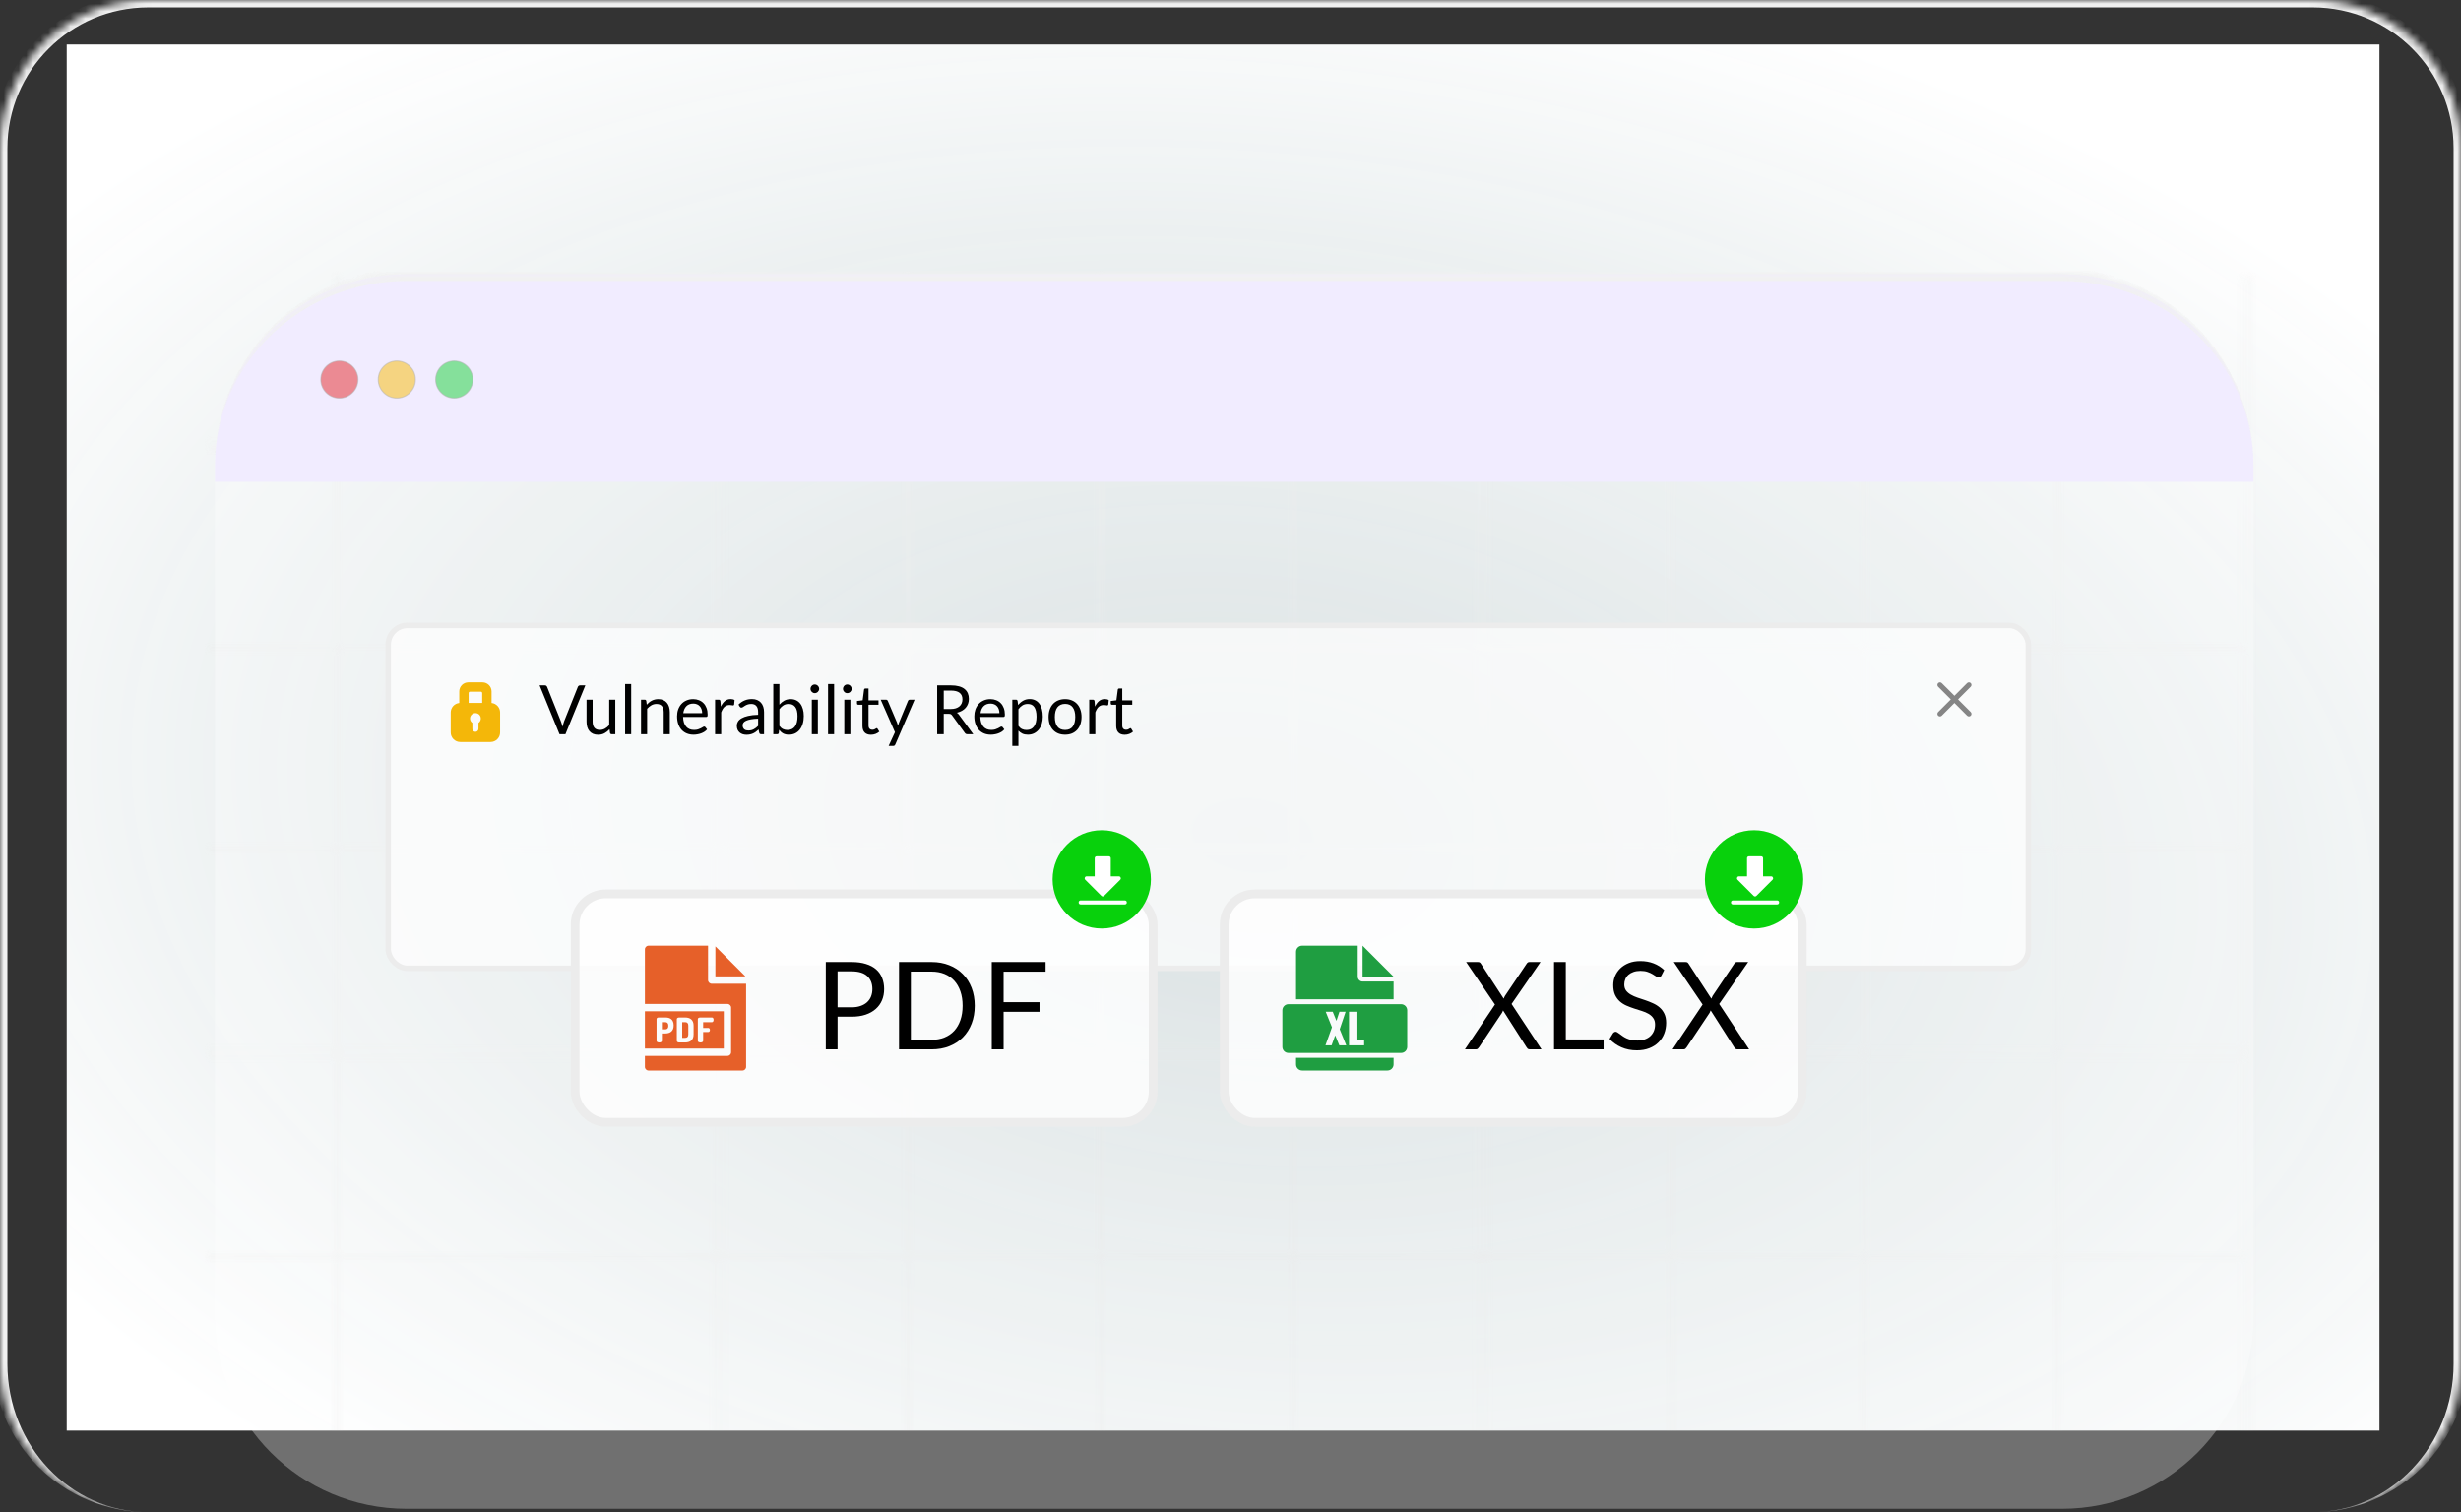 <svg width="332" height="204" viewBox="0 0 332 204" fill="none" xmlns="http://www.w3.org/2000/svg">
<rect x="0" y="0" width="332" height="204" fill="#333333" stroke="none"/>
<mask id="path-1-inside-1_12378_5867" fill="white">
<path d="M0 20C0 8.954 8.954 0 20 0H312C323.046 0 332 8.954 332 20V184C332 195.046 323.046 204 312 204H20C8.954 204 0 195.046 0 184V20Z"/>
</mask>
<path d="M-1 20C-1 8.402 8.402 -1 20 -1H312C323.598 -1 333 8.402 333 20H331C331 9.507 322.493 1 312 1H20C9.507 1 1 9.507 1 20H-1ZM332 204H0H332ZM20 204C8.402 204 -1 194.598 -1 183V20C-1 8.402 8.402 -1 20 -1V1C9.507 1 1 9.507 1 20V184C1 195.046 9.507 204 20 204ZM312 -1C323.598 -1 333 8.402 333 20V183C333 194.598 323.598 204 312 204C322.493 204 331 195.046 331 184V20C331 9.507 322.493 1 312 1V-1Z" fill="#F0F0F0" mask="url(#path-1-inside-1_12378_5867)"/>
<g clip-path="url(#clip0_12378_5867)">
<rect width="312" height="187" transform="translate(9 6)" fill="url(#paint0_diamond_12378_5867)"/>
<g opacity="0.52">
<mask id="mask0_12378_5867" style="mask-type:alpha" maskUnits="userSpaceOnUse" x="28" y="37" width="276" height="211">
<line x1="45.406" y1="37.17" x2="45.406" y2="247.983" stroke="#E7E7E7" stroke-width="0.468"/>
<line x1="302.836" y1="60.047" x2="27.998" y2="60.047" stroke="#E7E7E7" stroke-width="0.468"/>
<line x1="302.836" y1="87.374" x2="27.998" y2="87.374" stroke="#E7E7E7" stroke-width="0.468"/>
<line x1="302.836" y1="114.702" x2="27.998" y2="114.702" stroke="#E7E7E7" stroke-width="0.468"/>
<line x1="302.836" y1="142.029" x2="27.998" y2="142.029" stroke="#E7E7E7" stroke-width="0.468"/>
<line x1="302.836" y1="169.356" x2="27.998" y2="169.356" stroke="#E7E7E7" stroke-width="0.468"/>
<line x1="96.937" y1="37.17" x2="96.937" y2="247.983" stroke="#E7E7E7" stroke-width="0.468"/>
<line x1="122.711" y1="37.17" x2="122.711" y2="247.983" stroke="#E7E7E7" stroke-width="0.468"/>
<line x1="148.476" y1="37.17" x2="148.476" y2="247.983" stroke="#E7E7E7" stroke-width="0.468"/>
<line x1="174.242" y1="37.17" x2="174.242" y2="247.983" stroke="#E7E7E7" stroke-width="0.468"/>
<line x1="200.008" y1="37.17" x2="200.008" y2="247.983" stroke="#E7E7E7" stroke-width="0.468"/>
<line x1="225.773" y1="37.17" x2="225.773" y2="247.983" stroke="#E7E7E7" stroke-width="0.468"/>
<line x1="251.531" y1="37.17" x2="251.531" y2="247.983" stroke="#E7E7E7" stroke-width="0.468"/>
<line x1="277.305" y1="37.17" x2="277.305" y2="247.983" stroke="#E7E7E7" stroke-width="0.468"/>
<line x1="303.07" y1="37.17" x2="303.07" y2="247.983" stroke="#E7E7E7" stroke-width="0.468"/>
</mask>
<g mask="url(#mask0_12378_5867)">
<rect x="20.969" y="25.459" width="300.604" height="231.894" fill="url(#paint1_diamond_12378_5867)"/>
</g>
</g>
</g>
<mask id="path-19-inside-2_12378_5867" fill="white">
<path d="M29 62.822C29 48.561 40.561 37 54.822 37H278.178C292.439 37 304 48.561 304 62.822V177.728C304 191.989 292.439 203.549 278.178 203.549H54.822C40.561 203.549 29 191.989 29 177.728V62.822Z"/>
</mask>
<path d="M29 62.822C29 48.561 40.561 37 54.822 37H278.178C292.439 37 304 48.561 304 62.822V177.728C304 191.989 292.439 203.549 278.178 203.549H54.822C40.561 203.549 29 191.989 29 177.728V62.822Z" fill="white" fill-opacity="0.3"/>
<path d="M29 62.822C29 48.062 40.965 36.096 55.725 36.096H277.275C292.035 36.096 304 48.062 304 62.822C304 49.06 292.439 37.904 278.178 37.904H54.822C40.561 37.904 29 49.06 29 62.822ZM304 203.549H29H304ZM29 203.549V37V203.549ZM304 37V203.549V37Z" fill="#F1F1F1" mask="url(#path-19-inside-2_12378_5867)"/>
<mask id="path-21-inside-3_12378_5867" fill="white">
<path d="M29 62.822C29 48.561 40.561 37 54.822 37H278.178C292.439 37 304 48.561 304 62.822V65H29V62.822Z"/>
</mask>
<path d="M29 62.822C29 48.561 40.561 37 54.822 37H278.178C292.439 37 304 48.561 304 62.822V65H29V62.822Z" fill="#F1ECFF"/>
<path d="M29 62.822C29 48.062 40.965 36.096 55.725 36.096H277.275C292.035 36.096 304 48.062 304 62.822C304 49.06 292.439 37.904 278.178 37.904H54.822C40.561 37.904 29 49.06 29 62.822ZM304 65H29H304ZM29 65V37V65ZM304 37V65V37Z" fill="#F1F1F1" mask="url(#path-21-inside-3_12378_5867)"/>
<circle opacity="0.5" cx="45.785" cy="51.201" r="2.507" fill="#E62929" stroke="#B2B2B2" stroke-width="0.151"/>
<circle opacity="0.5" cx="53.535" cy="51.201" r="2.507" fill="#FBBC05" stroke="#B2B2B2" stroke-width="0.151"/>
<circle opacity="0.5" cx="61.278" cy="51.201" r="2.507" fill="#1AD439" stroke="#B2B2B2" stroke-width="0.151"/>
<rect x="52.371" y="84.371" width="221.258" height="46.258" rx="2.598" fill="white" fill-opacity="0.7" stroke="#ECECEC" stroke-width="0.742"/>
<path d="M78.966 92.458L76.28 99.05H75.48L72.793 92.458H73.506C73.586 92.458 73.65 92.478 73.699 92.518C73.749 92.558 73.785 92.608 73.81 92.67L75.668 97.32C75.708 97.424 75.746 97.538 75.783 97.661C75.823 97.783 75.858 97.912 75.889 98.047C75.92 97.912 75.952 97.783 75.986 97.661C76.019 97.538 76.056 97.424 76.096 97.32L77.95 92.67C77.968 92.618 78.004 92.57 78.056 92.527C78.111 92.481 78.177 92.458 78.253 92.458H78.966ZM83.005 94.39V99.05H82.517C82.401 99.05 82.327 98.993 82.297 98.88L82.232 98.378C82.03 98.602 81.803 98.783 81.551 98.921C81.3 99.056 81.012 99.123 80.687 99.123C80.432 99.123 80.207 99.082 80.01 98.999C79.817 98.913 79.655 98.794 79.523 98.64C79.391 98.487 79.291 98.302 79.224 98.084C79.159 97.866 79.127 97.625 79.127 97.362V94.39H79.946V97.362C79.946 97.714 80.026 97.987 80.185 98.18C80.348 98.374 80.595 98.47 80.926 98.47C81.168 98.47 81.394 98.413 81.602 98.3C81.814 98.183 82.008 98.024 82.186 97.822V94.39H83.005ZM85.15 92.274V99.05H84.331V92.274H85.15ZM87.25 95.066C87.352 94.953 87.459 94.85 87.572 94.758C87.686 94.666 87.805 94.588 87.931 94.523C88.06 94.456 88.195 94.405 88.336 94.372C88.48 94.335 88.635 94.316 88.8 94.316C89.055 94.316 89.279 94.359 89.472 94.445C89.668 94.528 89.831 94.648 89.96 94.804C90.092 94.957 90.191 95.143 90.259 95.361C90.326 95.578 90.36 95.819 90.36 96.083V99.05H89.537V96.083C89.537 95.73 89.455 95.457 89.293 95.264C89.133 95.068 88.889 94.97 88.561 94.97C88.319 94.97 88.092 95.028 87.88 95.144C87.672 95.261 87.479 95.419 87.301 95.618V99.05H86.478V94.39H86.97C87.086 94.39 87.158 94.447 87.186 94.56L87.25 95.066ZM94.726 96.212C94.726 96.022 94.699 95.848 94.644 95.692C94.591 95.532 94.513 95.396 94.409 95.282C94.308 95.166 94.184 95.077 94.036 95.016C93.889 94.951 93.722 94.919 93.535 94.919C93.142 94.919 92.831 95.034 92.601 95.264C92.374 95.491 92.233 95.807 92.178 96.212H94.726ZM95.389 98.397C95.288 98.519 95.166 98.627 95.025 98.719C94.884 98.808 94.733 98.881 94.57 98.939C94.41 98.998 94.245 99.041 94.073 99.068C93.901 99.099 93.731 99.114 93.563 99.114C93.241 99.114 92.943 99.061 92.67 98.953C92.4 98.843 92.166 98.683 91.966 98.475C91.77 98.263 91.617 98.002 91.506 97.693C91.396 97.383 91.341 97.027 91.341 96.626C91.341 96.3 91.39 95.997 91.488 95.715C91.589 95.433 91.733 95.189 91.92 94.983C92.108 94.775 92.336 94.612 92.606 94.496C92.876 94.376 93.179 94.316 93.517 94.316C93.796 94.316 94.053 94.364 94.289 94.459C94.529 94.551 94.734 94.686 94.906 94.864C95.081 95.039 95.217 95.256 95.315 95.517C95.413 95.775 95.462 96.069 95.462 96.4C95.462 96.529 95.449 96.615 95.421 96.658C95.393 96.701 95.341 96.722 95.265 96.722H92.15C92.16 97.017 92.2 97.273 92.27 97.49C92.344 97.708 92.445 97.891 92.574 98.038C92.702 98.182 92.856 98.291 93.034 98.364C93.212 98.435 93.411 98.47 93.632 98.47C93.837 98.47 94.013 98.447 94.161 98.401C94.311 98.352 94.44 98.3 94.547 98.245C94.654 98.19 94.743 98.139 94.814 98.093C94.887 98.044 94.95 98.019 95.002 98.019C95.07 98.019 95.122 98.046 95.159 98.098L95.389 98.397ZM97.246 95.324C97.393 95.005 97.574 94.757 97.788 94.579C98.003 94.398 98.265 94.307 98.575 94.307C98.673 94.307 98.767 94.318 98.856 94.339C98.948 94.361 99.029 94.395 99.099 94.441L99.04 95.052C99.021 95.129 98.975 95.167 98.901 95.167C98.859 95.167 98.796 95.158 98.713 95.14C98.63 95.121 98.537 95.112 98.432 95.112C98.285 95.112 98.153 95.134 98.037 95.177C97.923 95.219 97.82 95.284 97.728 95.37C97.64 95.453 97.558 95.557 97.485 95.683C97.414 95.805 97.35 95.946 97.291 96.106V99.05H96.468V94.39H96.937C97.026 94.39 97.088 94.407 97.121 94.441C97.155 94.474 97.178 94.533 97.19 94.615L97.246 95.324ZM102.273 96.952C101.896 96.965 101.574 96.995 101.307 97.044C101.043 97.09 100.827 97.151 100.658 97.228C100.493 97.305 100.371 97.395 100.295 97.5C100.221 97.604 100.184 97.72 100.184 97.849C100.184 97.972 100.204 98.078 100.244 98.167C100.284 98.255 100.338 98.329 100.405 98.387C100.476 98.443 100.557 98.484 100.649 98.512C100.744 98.536 100.845 98.548 100.953 98.548C101.097 98.548 101.229 98.535 101.348 98.507C101.468 98.476 101.58 98.433 101.684 98.378C101.791 98.323 101.893 98.257 101.988 98.18C102.086 98.104 102.181 98.016 102.273 97.918V96.952ZM99.628 95.048C99.885 94.799 100.163 94.614 100.46 94.491C100.758 94.368 101.088 94.307 101.449 94.307C101.71 94.307 101.942 94.35 102.144 94.436C102.346 94.522 102.517 94.641 102.655 94.795C102.793 94.948 102.897 95.134 102.967 95.351C103.038 95.569 103.073 95.808 103.073 96.069V99.05H102.71C102.63 99.05 102.569 99.037 102.526 99.013C102.483 98.985 102.449 98.933 102.425 98.857L102.333 98.415C102.21 98.528 102.09 98.63 101.974 98.719C101.857 98.805 101.735 98.878 101.606 98.939C101.477 98.998 101.339 99.042 101.192 99.073C101.048 99.106 100.887 99.123 100.709 99.123C100.528 99.123 100.358 99.099 100.198 99.05C100.039 98.998 99.899 98.921 99.78 98.82C99.663 98.719 99.57 98.591 99.499 98.438C99.432 98.282 99.398 98.098 99.398 97.886C99.398 97.702 99.448 97.526 99.55 97.357C99.651 97.185 99.815 97.034 100.042 96.902C100.269 96.77 100.565 96.662 100.93 96.58C101.295 96.494 101.742 96.445 102.273 96.432V96.069C102.273 95.707 102.195 95.434 102.038 95.25C101.882 95.063 101.653 94.97 101.353 94.97C101.15 94.97 100.98 94.996 100.842 95.048C100.707 95.097 100.589 95.154 100.488 95.218C100.39 95.279 100.304 95.336 100.23 95.388C100.16 95.437 100.089 95.462 100.019 95.462C99.964 95.462 99.916 95.448 99.876 95.42C99.836 95.39 99.803 95.353 99.775 95.31L99.628 95.048ZM105.144 97.927C105.294 98.13 105.458 98.272 105.636 98.355C105.817 98.438 106.015 98.479 106.229 98.479C106.668 98.479 107.004 98.325 107.237 98.015C107.47 97.705 107.586 97.243 107.586 96.63C107.586 96.06 107.482 95.641 107.274 95.374C107.068 95.105 106.774 94.97 106.39 94.97C106.124 94.97 105.891 95.031 105.691 95.154C105.495 95.276 105.313 95.45 105.144 95.673V97.927ZM105.144 95.062C105.34 94.835 105.561 94.654 105.806 94.519C106.055 94.384 106.34 94.316 106.662 94.316C106.935 94.316 107.18 94.368 107.398 94.473C107.619 94.577 107.806 94.729 107.959 94.928C108.112 95.124 108.229 95.364 108.309 95.646C108.391 95.928 108.433 96.245 108.433 96.598C108.433 96.975 108.387 97.319 108.295 97.628C108.203 97.938 108.069 98.203 107.895 98.424C107.723 98.642 107.513 98.812 107.264 98.935C107.016 99.054 106.737 99.114 106.427 99.114C106.121 99.114 105.861 99.058 105.65 98.944C105.441 98.828 105.259 98.663 105.102 98.452L105.061 98.875C105.037 98.992 104.966 99.05 104.849 99.05H104.32V92.274H105.144V95.062ZM110.333 94.39V99.05H109.515V94.39H110.333ZM110.508 92.927C110.508 93.007 110.491 93.082 110.458 93.153C110.427 93.22 110.384 93.281 110.329 93.337C110.277 93.389 110.214 93.43 110.14 93.461C110.07 93.492 109.994 93.507 109.915 93.507C109.835 93.507 109.76 93.492 109.689 93.461C109.622 93.43 109.562 93.389 109.51 93.337C109.458 93.281 109.416 93.22 109.386 93.153C109.355 93.082 109.34 93.007 109.34 92.927C109.34 92.847 109.355 92.772 109.386 92.702C109.416 92.628 109.458 92.565 109.51 92.513C109.562 92.458 109.622 92.415 109.689 92.384C109.76 92.354 109.835 92.338 109.915 92.338C109.994 92.338 110.07 92.354 110.14 92.384C110.214 92.415 110.277 92.458 110.329 92.513C110.384 92.565 110.427 92.628 110.458 92.702C110.491 92.772 110.508 92.847 110.508 92.927ZM112.525 92.274V99.05H111.706V92.274H112.525ZM114.718 94.39V99.05H113.899V94.39H114.718ZM114.892 92.927C114.892 93.007 114.876 93.082 114.842 93.153C114.811 93.22 114.768 93.281 114.713 93.337C114.661 93.389 114.598 93.43 114.524 93.461C114.454 93.492 114.379 93.507 114.299 93.507C114.219 93.507 114.144 93.492 114.074 93.461C114.006 93.43 113.946 93.389 113.894 93.337C113.842 93.281 113.801 93.22 113.77 93.153C113.739 93.082 113.724 93.007 113.724 92.927C113.724 92.847 113.739 92.772 113.77 92.702C113.801 92.628 113.842 92.565 113.894 92.513C113.946 92.458 114.006 92.415 114.074 92.384C114.144 92.354 114.219 92.338 114.299 92.338C114.379 92.338 114.454 92.354 114.524 92.384C114.598 92.415 114.661 92.458 114.713 92.513C114.768 92.565 114.811 92.628 114.842 92.702C114.876 92.772 114.892 92.847 114.892 92.927ZM117.494 99.123C117.126 99.123 116.842 99.021 116.643 98.815C116.446 98.61 116.348 98.314 116.348 97.927V95.075H115.787C115.738 95.075 115.697 95.062 115.663 95.034C115.629 95.003 115.612 94.957 115.612 94.896V94.569L116.376 94.473L116.564 93.033C116.574 92.987 116.594 92.95 116.624 92.923C116.658 92.892 116.701 92.877 116.753 92.877H117.167V94.482H118.515V95.075H117.167V97.872C117.167 98.069 117.215 98.214 117.31 98.309C117.405 98.404 117.527 98.452 117.678 98.452C117.764 98.452 117.837 98.441 117.898 98.42C117.963 98.395 118.018 98.369 118.064 98.341C118.11 98.314 118.148 98.289 118.179 98.268C118.213 98.243 118.242 98.231 118.266 98.231C118.309 98.231 118.348 98.257 118.381 98.309L118.621 98.7C118.48 98.832 118.309 98.936 118.11 99.013C117.911 99.087 117.705 99.123 117.494 99.123ZM123.381 94.39L120.782 100.425C120.754 100.487 120.719 100.536 120.676 100.572C120.636 100.609 120.573 100.628 120.487 100.628H119.88L120.731 98.778L118.808 94.39H119.517C119.587 94.39 119.642 94.408 119.682 94.445C119.725 94.479 119.754 94.517 119.77 94.56L121.016 97.495C121.065 97.624 121.107 97.759 121.141 97.9C121.183 97.756 121.229 97.619 121.279 97.49L122.488 94.56C122.507 94.511 122.537 94.471 122.58 94.441C122.626 94.407 122.677 94.39 122.732 94.39H123.381ZM128.253 95.65C128.51 95.65 128.737 95.62 128.934 95.558C129.133 95.494 129.298 95.405 129.43 95.292C129.565 95.175 129.666 95.037 129.734 94.878C129.801 94.718 129.835 94.542 129.835 94.349C129.835 93.956 129.706 93.66 129.449 93.461C129.191 93.261 128.805 93.162 128.29 93.162H127.314V95.65H128.253ZM131.298 99.05H130.507C130.344 99.05 130.225 98.987 130.148 98.861L128.437 96.506C128.385 96.432 128.328 96.38 128.267 96.35C128.208 96.316 128.116 96.299 127.991 96.299H127.314V99.05H126.427V92.458H128.29C128.707 92.458 129.067 92.501 129.371 92.587C129.674 92.67 129.924 92.791 130.12 92.95C130.32 93.11 130.467 93.303 130.562 93.53C130.657 93.754 130.705 94.005 130.705 94.284C130.705 94.517 130.668 94.735 130.594 94.937C130.521 95.14 130.413 95.322 130.272 95.485C130.134 95.644 129.964 95.781 129.762 95.894C129.562 96.008 129.335 96.094 129.081 96.152C129.194 96.216 129.292 96.31 129.375 96.432L131.298 99.05ZM134.824 96.212C134.824 96.022 134.796 95.848 134.741 95.692C134.689 95.532 134.611 95.396 134.506 95.282C134.405 95.166 134.281 95.077 134.134 95.016C133.986 94.951 133.819 94.919 133.632 94.919C133.24 94.919 132.928 95.034 132.698 95.264C132.472 95.491 132.33 95.807 132.275 96.212H134.824ZM135.486 98.397C135.385 98.519 135.264 98.627 135.123 98.719C134.982 98.808 134.83 98.881 134.667 98.939C134.508 98.998 134.342 99.041 134.17 99.068C133.999 99.099 133.829 99.114 133.66 99.114C133.338 99.114 133.04 99.061 132.767 98.953C132.498 98.843 132.263 98.683 132.064 98.475C131.867 98.263 131.714 98.002 131.604 97.693C131.493 97.383 131.438 97.027 131.438 96.626C131.438 96.3 131.487 95.997 131.585 95.715C131.686 95.433 131.831 95.189 132.018 94.983C132.205 94.775 132.433 94.612 132.703 94.496C132.973 94.376 133.277 94.316 133.614 94.316C133.893 94.316 134.151 94.364 134.387 94.459C134.626 94.551 134.831 94.686 135.003 94.864C135.178 95.039 135.314 95.256 135.412 95.517C135.511 95.775 135.56 96.069 135.56 96.4C135.56 96.529 135.546 96.615 135.518 96.658C135.491 96.701 135.439 96.722 135.362 96.722H132.248C132.257 97.017 132.297 97.273 132.367 97.49C132.441 97.708 132.542 97.891 132.671 98.038C132.8 98.182 132.953 98.291 133.131 98.364C133.309 98.435 133.508 98.47 133.729 98.47C133.934 98.47 134.111 98.447 134.258 98.401C134.408 98.352 134.537 98.3 134.644 98.245C134.752 98.19 134.841 98.139 134.911 98.093C134.985 98.044 135.048 98.019 135.1 98.019C135.167 98.019 135.219 98.046 135.256 98.098L135.486 98.397ZM137.389 97.927C137.539 98.13 137.703 98.272 137.881 98.355C138.059 98.438 138.258 98.479 138.479 98.479C138.914 98.479 139.249 98.325 139.482 98.015C139.715 97.705 139.831 97.263 139.831 96.69C139.831 96.386 139.804 96.126 139.749 95.908C139.696 95.69 139.62 95.512 139.519 95.374C139.417 95.233 139.293 95.131 139.146 95.066C138.999 95.002 138.832 94.97 138.645 94.97C138.378 94.97 138.143 95.031 137.941 95.154C137.741 95.276 137.557 95.45 137.389 95.673V97.927ZM137.347 95.112C137.544 94.87 137.771 94.675 138.028 94.528C138.286 94.381 138.58 94.307 138.911 94.307C139.181 94.307 139.425 94.359 139.643 94.464C139.861 94.565 140.046 94.717 140.199 94.919C140.353 95.118 140.471 95.367 140.554 95.664C140.636 95.962 140.678 96.304 140.678 96.69C140.678 97.034 140.632 97.354 140.54 97.651C140.448 97.946 140.314 98.202 140.14 98.42C139.968 98.634 139.756 98.805 139.505 98.93C139.256 99.053 138.976 99.114 138.663 99.114C138.378 99.114 138.132 99.067 137.927 98.972C137.725 98.874 137.545 98.739 137.389 98.567V100.628H136.565V94.39H137.058C137.174 94.39 137.246 94.447 137.274 94.56L137.347 95.112ZM143.687 94.316C144.027 94.316 144.334 94.373 144.607 94.487C144.88 94.6 145.113 94.761 145.306 94.97C145.499 95.178 145.646 95.431 145.747 95.729C145.852 96.023 145.904 96.353 145.904 96.718C145.904 97.086 145.852 97.417 145.747 97.711C145.646 98.006 145.499 98.257 145.306 98.466C145.113 98.674 144.88 98.835 144.607 98.949C144.334 99.059 144.027 99.114 143.687 99.114C143.343 99.114 143.033 99.059 142.757 98.949C142.484 98.835 142.251 98.674 142.058 98.466C141.865 98.257 141.716 98.006 141.612 97.711C141.511 97.417 141.46 97.086 141.46 96.718C141.46 96.353 141.511 96.023 141.612 95.729C141.716 95.431 141.865 95.178 142.058 94.97C142.251 94.761 142.484 94.6 142.757 94.487C143.033 94.373 143.343 94.316 143.687 94.316ZM143.687 98.475C144.147 98.475 144.49 98.322 144.717 98.015C144.944 97.705 145.057 97.274 145.057 96.722C145.057 96.167 144.944 95.735 144.717 95.425C144.49 95.115 144.147 94.96 143.687 94.96C143.454 94.96 143.25 95 143.075 95.08C142.903 95.16 142.759 95.275 142.642 95.425C142.529 95.575 142.443 95.761 142.385 95.982C142.33 96.199 142.302 96.446 142.302 96.722C142.302 97.274 142.415 97.705 142.642 98.015C142.872 98.322 143.22 98.475 143.687 98.475ZM147.72 95.324C147.867 95.005 148.048 94.757 148.263 94.579C148.477 94.398 148.739 94.307 149.049 94.307C149.147 94.307 149.241 94.318 149.33 94.339C149.422 94.361 149.503 94.395 149.574 94.441L149.514 95.052C149.495 95.129 149.449 95.167 149.376 95.167C149.333 95.167 149.27 95.158 149.187 95.14C149.104 95.121 149.011 95.112 148.907 95.112C148.759 95.112 148.627 95.134 148.511 95.177C148.397 95.219 148.295 95.284 148.203 95.37C148.114 95.453 148.033 95.557 147.959 95.683C147.888 95.805 147.824 95.946 147.766 96.106V99.05H146.942V94.39H147.412C147.5 94.39 147.562 94.407 147.596 94.441C147.629 94.474 147.652 94.533 147.665 94.615L147.72 95.324ZM151.724 99.123C151.356 99.123 151.072 99.021 150.873 98.815C150.677 98.61 150.579 98.314 150.579 97.927V95.075H150.018C149.968 95.075 149.927 95.062 149.893 95.034C149.86 95.003 149.843 94.957 149.843 94.896V94.569L150.606 94.473L150.795 93.033C150.804 92.987 150.824 92.95 150.855 92.923C150.888 92.892 150.931 92.877 150.984 92.877H151.398V94.482H152.745V95.075H151.398V97.872C151.398 98.069 151.445 98.214 151.54 98.309C151.635 98.404 151.758 98.452 151.908 98.452C151.994 98.452 152.068 98.441 152.129 98.42C152.193 98.395 152.249 98.369 152.295 98.341C152.341 98.314 152.379 98.289 152.41 98.268C152.443 98.243 152.472 98.231 152.497 98.231C152.54 98.231 152.578 98.257 152.612 98.309L152.851 98.7C152.71 98.832 152.54 98.936 152.341 99.013C152.141 99.087 151.936 99.123 151.724 99.123Z" fill="black"/>
<g clip-path="url(#clip1_12378_5867)">
<path d="M66.314 94.835V93.279C66.314 92.601 65.764 92.051 65.086 92.051H63.184C62.506 92.051 61.957 92.601 61.957 93.279V94.837C61.301 94.906 60.805 95.46 60.805 96.118V98.813C60.805 99.524 61.382 100.101 62.092 100.101H66.177C66.888 100.101 67.465 99.524 67.465 98.813V96.117C67.466 95.458 66.969 94.906 66.314 94.835ZM63.404 93.313H64.869C64.97 93.313 65.051 93.395 65.051 93.496V94.829H63.221V93.496C63.221 93.395 63.303 93.313 63.404 93.313ZM64.547 97.527V98.318C64.547 98.544 64.363 98.728 64.136 98.728C63.91 98.728 63.726 98.544 63.726 98.318V97.527C63.396 97.301 63.311 96.848 63.537 96.518C63.764 96.187 64.216 96.103 64.547 96.329C64.877 96.555 64.962 97.008 64.735 97.338C64.685 97.412 64.621 97.477 64.547 97.527Z" fill="#F4B709"/>
</g>
<path d="M261.461 96.549C261.528 96.616 261.616 96.65 261.705 96.65C261.793 96.65 261.882 96.616 261.949 96.549L263.659 94.838L265.37 96.548C265.437 96.616 265.525 96.65 265.614 96.65C265.702 96.65 265.791 96.616 265.858 96.548C265.993 96.413 265.993 96.195 265.858 96.06L264.148 94.35L265.858 92.64C265.993 92.505 265.993 92.286 265.858 92.151C265.723 92.016 265.505 92.016 265.37 92.151L263.659 93.861L261.949 92.151C261.815 92.016 261.595 92.016 261.461 92.151C261.326 92.286 261.326 92.505 261.461 92.64L263.171 94.35L261.461 96.06C261.326 96.195 261.326 96.413 261.461 96.549Z" fill="#858585"/>
<rect x="77.59" y="120.59" width="77.978" height="30.82" rx="4.129" fill="white" fill-opacity="0.8" stroke="#ECECEC" stroke-width="1.18"/>
<g clip-path="url(#clip2_12378_5867)">
<path d="M100.509 131.671L96.561 127.723C96.544 127.706 96.526 127.691 96.508 127.678V131.723H100.554C100.54 131.705 100.525 131.687 100.509 131.671Z" fill="#E66029"/>
<path d="M96.013 132.711C95.74 132.711 95.519 132.49 95.519 132.218V127.579H87.493C87.221 127.579 87 127.8 87 128.073V135.44H98.135C98.407 135.44 98.628 135.661 98.628 135.933V141.954C98.628 142.226 98.407 142.447 98.135 142.447H87V143.928C87 144.2 87.221 144.421 87.493 144.421H100.158C100.431 144.421 100.652 144.2 100.652 143.928V132.711H96.013Z" fill="#E66029"/>
<path d="M97.642 136.426H87V141.459H97.642V136.426ZM90.879 138.353C90.879 139.126 90.381 139.421 89.746 139.421H89.29V140.416C89.29 140.563 89.11 140.637 88.931 140.637C88.751 140.637 88.572 140.563 88.572 140.416V137.487C88.572 137.372 88.677 137.27 88.838 137.27H89.792C90.4 137.27 90.879 137.556 90.879 138.33V138.353ZM93.568 139.55C93.568 140.342 93.071 140.637 92.435 140.637H91.62C91.431 140.637 91.307 140.536 91.307 140.42V137.487C91.307 137.372 91.431 137.27 91.62 137.27H92.435C93.071 137.27 93.568 137.565 93.568 138.357V139.55ZM96.05 137.897H94.858V138.675H95.553C95.691 138.675 95.769 138.808 95.769 138.956C95.769 139.08 95.705 139.228 95.553 139.228H94.858V140.416C94.858 140.563 94.678 140.637 94.499 140.637C94.319 140.637 94.139 140.563 94.139 140.416V137.491C94.139 137.344 94.296 137.27 94.453 137.27H96.05C96.202 137.27 96.267 137.432 96.267 137.579C96.267 137.749 96.189 137.897 96.05 137.897Z" fill="#E66029"/>
<path d="M92.441 137.897H92.031V140.011H92.441C92.699 140.011 92.856 139.864 92.856 139.551V138.358C92.856 138.045 92.699 137.897 92.441 137.897Z" fill="#E66029"/>
<path d="M89.745 137.897H89.289V138.869H89.745C90.003 138.869 90.159 138.722 90.159 138.409V138.358C90.159 138.045 90.003 137.897 89.745 137.897Z" fill="#E66029"/>
</g>
<path d="M114.882 135.894C115.337 135.894 115.737 135.834 116.083 135.713C116.434 135.592 116.727 135.425 116.963 135.211C117.204 134.992 117.385 134.732 117.506 134.43C117.626 134.128 117.687 133.797 117.687 133.435C117.687 132.684 117.454 132.097 116.987 131.675C116.527 131.253 115.825 131.042 114.882 131.042H112.991V135.894H114.882ZM114.882 129.783C115.628 129.783 116.275 129.871 116.823 130.047C117.377 130.217 117.835 130.461 118.196 130.779C118.558 131.097 118.827 131.48 119.002 131.93C119.183 132.379 119.274 132.881 119.274 133.435C119.274 133.983 119.178 134.485 118.986 134.94C118.794 135.395 118.512 135.787 118.139 136.116C117.772 136.445 117.314 136.703 116.765 136.889C116.223 137.07 115.595 137.16 114.882 137.16H112.991V141.568H111.403V129.783H114.882ZM131.496 135.68C131.496 136.563 131.356 137.366 131.077 138.09C130.797 138.813 130.402 139.433 129.892 139.948C129.382 140.464 128.768 140.864 128.05 141.149C127.337 141.429 126.548 141.568 125.682 141.568H121.282V129.783H125.682C126.548 129.783 127.337 129.926 128.05 130.211C128.768 130.491 129.382 130.891 129.892 131.412C130.402 131.927 130.797 132.547 131.077 133.27C131.356 133.994 131.496 134.797 131.496 135.68ZM129.859 135.68C129.859 134.956 129.761 134.309 129.563 133.739C129.366 133.169 129.086 132.686 128.725 132.292C128.363 131.897 127.924 131.595 127.409 131.387C126.893 131.179 126.318 131.075 125.682 131.075H122.877V140.277H125.682C126.318 140.277 126.893 140.173 127.409 139.965C127.924 139.756 128.363 139.458 128.725 139.068C129.086 138.674 129.366 138.191 129.563 137.621C129.761 137.051 129.859 136.404 129.859 135.68ZM135.39 131.083V135.203H140.234V136.502H135.39V141.568H133.794V129.783H141.056V131.083H135.39Z" fill="black"/>
<circle cx="148.632" cy="118.632" r="6.632" fill="#08D10C"/>
<g clip-path="url(#clip3_12378_5867)">
<path d="M151.742 122.014H145.786C145.624 122.014 145.516 121.906 145.516 121.743C145.516 121.581 145.624 121.473 145.786 121.473H151.742C151.904 121.473 152.013 121.581 152.013 121.743C152.013 121.906 151.904 122.014 151.742 122.014Z" fill="white"/>
<path d="M148.766 120.932C148.684 120.932 148.63 120.905 148.576 120.851L146.41 118.685C146.329 118.604 146.302 118.495 146.356 118.387C146.383 118.279 146.492 118.225 146.6 118.225H147.683V115.788C147.683 115.626 147.791 115.518 147.953 115.518H149.578C149.74 115.518 149.848 115.626 149.848 115.788V118.225H150.931C151.04 118.225 151.148 118.279 151.175 118.387C151.229 118.495 151.202 118.604 151.121 118.685L148.955 120.851C148.901 120.905 148.847 120.932 148.766 120.932Z" fill="white"/>
</g>
<rect x="165.152" y="120.59" width="77.978" height="30.82" rx="4.129" fill="white" fill-opacity="0.8" stroke="#ECECEC" stroke-width="1.18"/>
<g clip-path="url(#clip4_12378_5867)">
<path d="M188.002 132.413V134.814H174.844V128.4C174.844 128.181 174.93 127.972 175.085 127.818C175.239 127.664 175.448 127.577 175.666 127.577H183.166V131.755C183.166 131.929 183.235 132.097 183.359 132.22C183.482 132.343 183.65 132.413 183.824 132.413H188.002Z" fill="#1F9E41"/>
<path d="M174.844 142.709H188.002V143.597C188.002 143.815 187.915 144.024 187.761 144.179C187.607 144.333 187.397 144.42 187.179 144.42H175.666C175.448 144.42 175.239 144.333 175.085 144.179C174.93 144.024 174.844 143.815 174.844 143.597V142.709Z" fill="#1F9E41"/>
<path d="M187.997 131.753H183.82V127.577L187.997 131.753Z" fill="#1F9E41"/>
<path d="M189.02 135.472H173.822C173.604 135.472 173.395 135.558 173.241 135.713C173.087 135.867 173 136.076 173 136.294V141.228C173 141.446 173.087 141.656 173.241 141.81C173.395 141.964 173.604 142.051 173.822 142.051H189.02C189.238 142.051 189.447 141.964 189.601 141.81C189.755 141.656 189.842 141.446 189.842 141.228V136.294C189.842 136.076 189.755 135.867 189.601 135.713C189.447 135.558 189.238 135.472 189.02 135.472ZM180.68 141.026L180.126 139.673L179.64 141.026H178.813L179.69 138.588L178.851 136.496H179.796L180.294 137.721L180.697 136.496H181.53L180.736 138.851L181.618 141.026H180.68ZM184.03 141.026H181.99V136.496H182.991V140.349H184.03V141.026Z" fill="#1F9E41"/>
</g>
<path d="M207.955 141.568H206.376C206.255 141.568 206.159 141.538 206.088 141.478C206.022 141.412 205.967 141.341 205.923 141.264L202.765 136.313C202.722 136.445 202.672 136.557 202.617 136.65L199.542 141.264C199.487 141.341 199.426 141.412 199.361 141.478C199.3 141.538 199.215 141.568 199.106 141.568H197.625L201.68 135.516L197.79 129.783H199.377C199.492 129.783 199.577 129.803 199.632 129.841C199.687 129.879 199.736 129.934 199.78 130.005L202.856 134.726C202.894 134.611 202.952 134.485 203.029 134.348L205.932 130.038C205.975 129.962 206.028 129.901 206.088 129.857C206.148 129.808 206.219 129.783 206.302 129.783H207.823L203.917 135.442L207.955 141.568ZM216.334 140.228V141.568H209.647V129.783H211.235V140.228H216.334ZM224.124 131.626C224.075 131.708 224.02 131.771 223.96 131.815C223.905 131.853 223.837 131.872 223.754 131.872C223.661 131.872 223.552 131.826 223.425 131.732C223.299 131.639 223.14 131.538 222.948 131.428C222.762 131.313 222.534 131.209 222.266 131.116C222.003 131.022 221.682 130.976 221.304 130.976C220.947 130.976 220.632 131.025 220.358 131.124C220.089 131.217 219.862 131.346 219.675 131.51C219.494 131.675 219.357 131.87 219.264 132.094C219.171 132.314 219.124 132.552 219.124 132.81C219.124 133.139 219.204 133.413 219.363 133.632C219.527 133.846 219.741 134.03 220.004 134.183C220.273 134.337 220.574 134.471 220.909 134.586C221.249 134.696 221.594 134.811 221.945 134.932C222.301 135.052 222.647 135.189 222.981 135.343C223.321 135.491 223.623 135.68 223.886 135.91C224.155 136.141 224.368 136.423 224.527 136.757C224.692 137.092 224.774 137.503 224.774 137.991C224.774 138.506 224.686 138.992 224.511 139.447C224.336 139.896 224.078 140.288 223.738 140.623C223.403 140.957 222.99 141.22 222.496 141.412C222.008 141.604 221.452 141.7 220.827 141.7C220.059 141.7 219.363 141.563 218.738 141.289C218.113 141.009 217.578 140.634 217.134 140.162L217.595 139.405C217.638 139.345 217.691 139.296 217.751 139.257C217.817 139.214 217.888 139.192 217.965 139.192C218.036 139.192 218.115 139.222 218.203 139.282C218.296 139.337 218.401 139.408 218.516 139.496C218.631 139.584 218.762 139.68 218.91 139.784C219.058 139.888 219.226 139.984 219.412 140.072C219.604 140.159 219.821 140.233 220.062 140.294C220.303 140.348 220.574 140.376 220.876 140.376C221.254 140.376 221.591 140.324 221.888 140.22C222.184 140.115 222.433 139.97 222.636 139.784C222.844 139.592 223.003 139.364 223.113 139.101C223.223 138.838 223.277 138.545 223.277 138.221C223.277 137.865 223.195 137.574 223.031 137.349C222.872 137.119 222.661 136.927 222.397 136.774C222.134 136.62 221.833 136.491 221.493 136.387C221.153 136.278 220.807 136.168 220.457 136.058C220.106 135.943 219.76 135.812 219.42 135.664C219.08 135.516 218.779 135.324 218.516 135.088C218.253 134.852 218.039 134.559 217.874 134.208C217.715 133.852 217.636 133.413 217.636 132.892C217.636 132.475 217.715 132.072 217.874 131.683C218.039 131.294 218.274 130.948 218.581 130.647C218.894 130.345 219.275 130.104 219.725 129.923C220.18 129.742 220.701 129.652 221.287 129.652C221.945 129.652 222.543 129.756 223.08 129.964C223.623 130.173 224.1 130.474 224.511 130.869L224.124 131.626ZM235.968 141.568H234.389C234.268 141.568 234.172 141.538 234.101 141.478C234.035 141.412 233.98 141.341 233.936 141.264L230.778 136.313C230.734 136.445 230.685 136.557 230.63 136.65L227.554 141.264C227.5 141.341 227.439 141.412 227.374 141.478C227.313 141.538 227.228 141.568 227.119 141.568H225.638L229.693 135.516L225.803 129.783H227.39C227.505 129.783 227.59 129.803 227.645 129.841C227.7 129.879 227.749 129.934 227.793 130.005L230.869 134.726C230.907 134.611 230.965 134.485 231.041 134.348L233.944 130.038C233.988 129.962 234.04 129.901 234.101 129.857C234.161 129.808 234.232 129.783 234.315 129.783H235.836L231.93 135.442L235.968 141.568Z" fill="black"/>
<path d="M243.265 118.632C243.265 122.295 240.295 125.265 236.632 125.265C232.969 125.265 230 122.295 230 118.632C230 114.969 232.969 112 236.632 112C240.295 112 243.265 114.969 243.265 118.632Z" fill="#08D10C"/>
<g clip-path="url(#clip5_12378_5867)">
<path d="M239.742 122.014H233.786C233.624 122.014 233.516 121.906 233.516 121.743C233.516 121.581 233.624 121.473 233.786 121.473H239.742C239.904 121.473 240.013 121.581 240.013 121.743C240.013 121.906 239.904 122.014 239.742 122.014Z" fill="white"/>
<path d="M236.766 120.932C236.684 120.932 236.63 120.905 236.576 120.851L234.41 118.685C234.329 118.604 234.302 118.495 234.356 118.387C234.383 118.279 234.492 118.225 234.6 118.225H235.683V115.788C235.683 115.626 235.791 115.518 235.953 115.518H237.578C237.74 115.518 237.848 115.626 237.848 115.788V118.225H238.931C239.04 118.225 239.148 118.279 239.175 118.387C239.229 118.495 239.202 118.604 239.121 118.685L236.955 120.851C236.901 120.905 236.847 120.932 236.766 120.932Z" fill="white"/>
</g>
<defs>
<radialGradient id="paint0_diamond_12378_5867" cx="0" cy="0" r="1" gradientUnits="userSpaceOnUse" gradientTransform="translate(160.058 106.626) rotate(96.189) scale(121.28 202.34)">
<stop stop-color="#F0FDFF" stop-opacity="0.8"/>
<stop offset="1" stop-color="white"/>
</radialGradient>
<radialGradient id="paint1_diamond_12378_5867" cx="0" cy="0" r="1" gradientUnits="userSpaceOnUse" gradientTransform="translate(171.271 141.406) rotate(90) scale(115.947 150.302)">
<stop stop-color="#DEDEDE"/>
<stop offset="1" stop-color="#EBEBEB"/>
</radialGradient>
<clipPath id="clip0_12378_5867">
<rect width="312" height="187" fill="white" transform="translate(9 6)"/>
</clipPath>
<clipPath id="clip1_12378_5867">
<rect width="8.05" height="8.05" fill="white" transform="translate(60.109 92.05)"/>
</clipPath>
<clipPath id="clip2_12378_5867">
<rect width="16.842" height="16.842" fill="white" transform="translate(85.422 127.579)"/>
</clipPath>
<clipPath id="clip3_12378_5867">
<rect width="7.58" height="7.58" fill="white" transform="translate(144.977 114.978)"/>
</clipPath>
<clipPath id="clip4_12378_5867">
<rect width="16.842" height="16.842" fill="white" transform="translate(172.984 127.579)"/>
</clipPath>
<clipPath id="clip5_12378_5867">
<rect width="7.58" height="7.58" fill="white" transform="translate(232.977 114.978)"/>
</clipPath>
</defs>
</svg>
